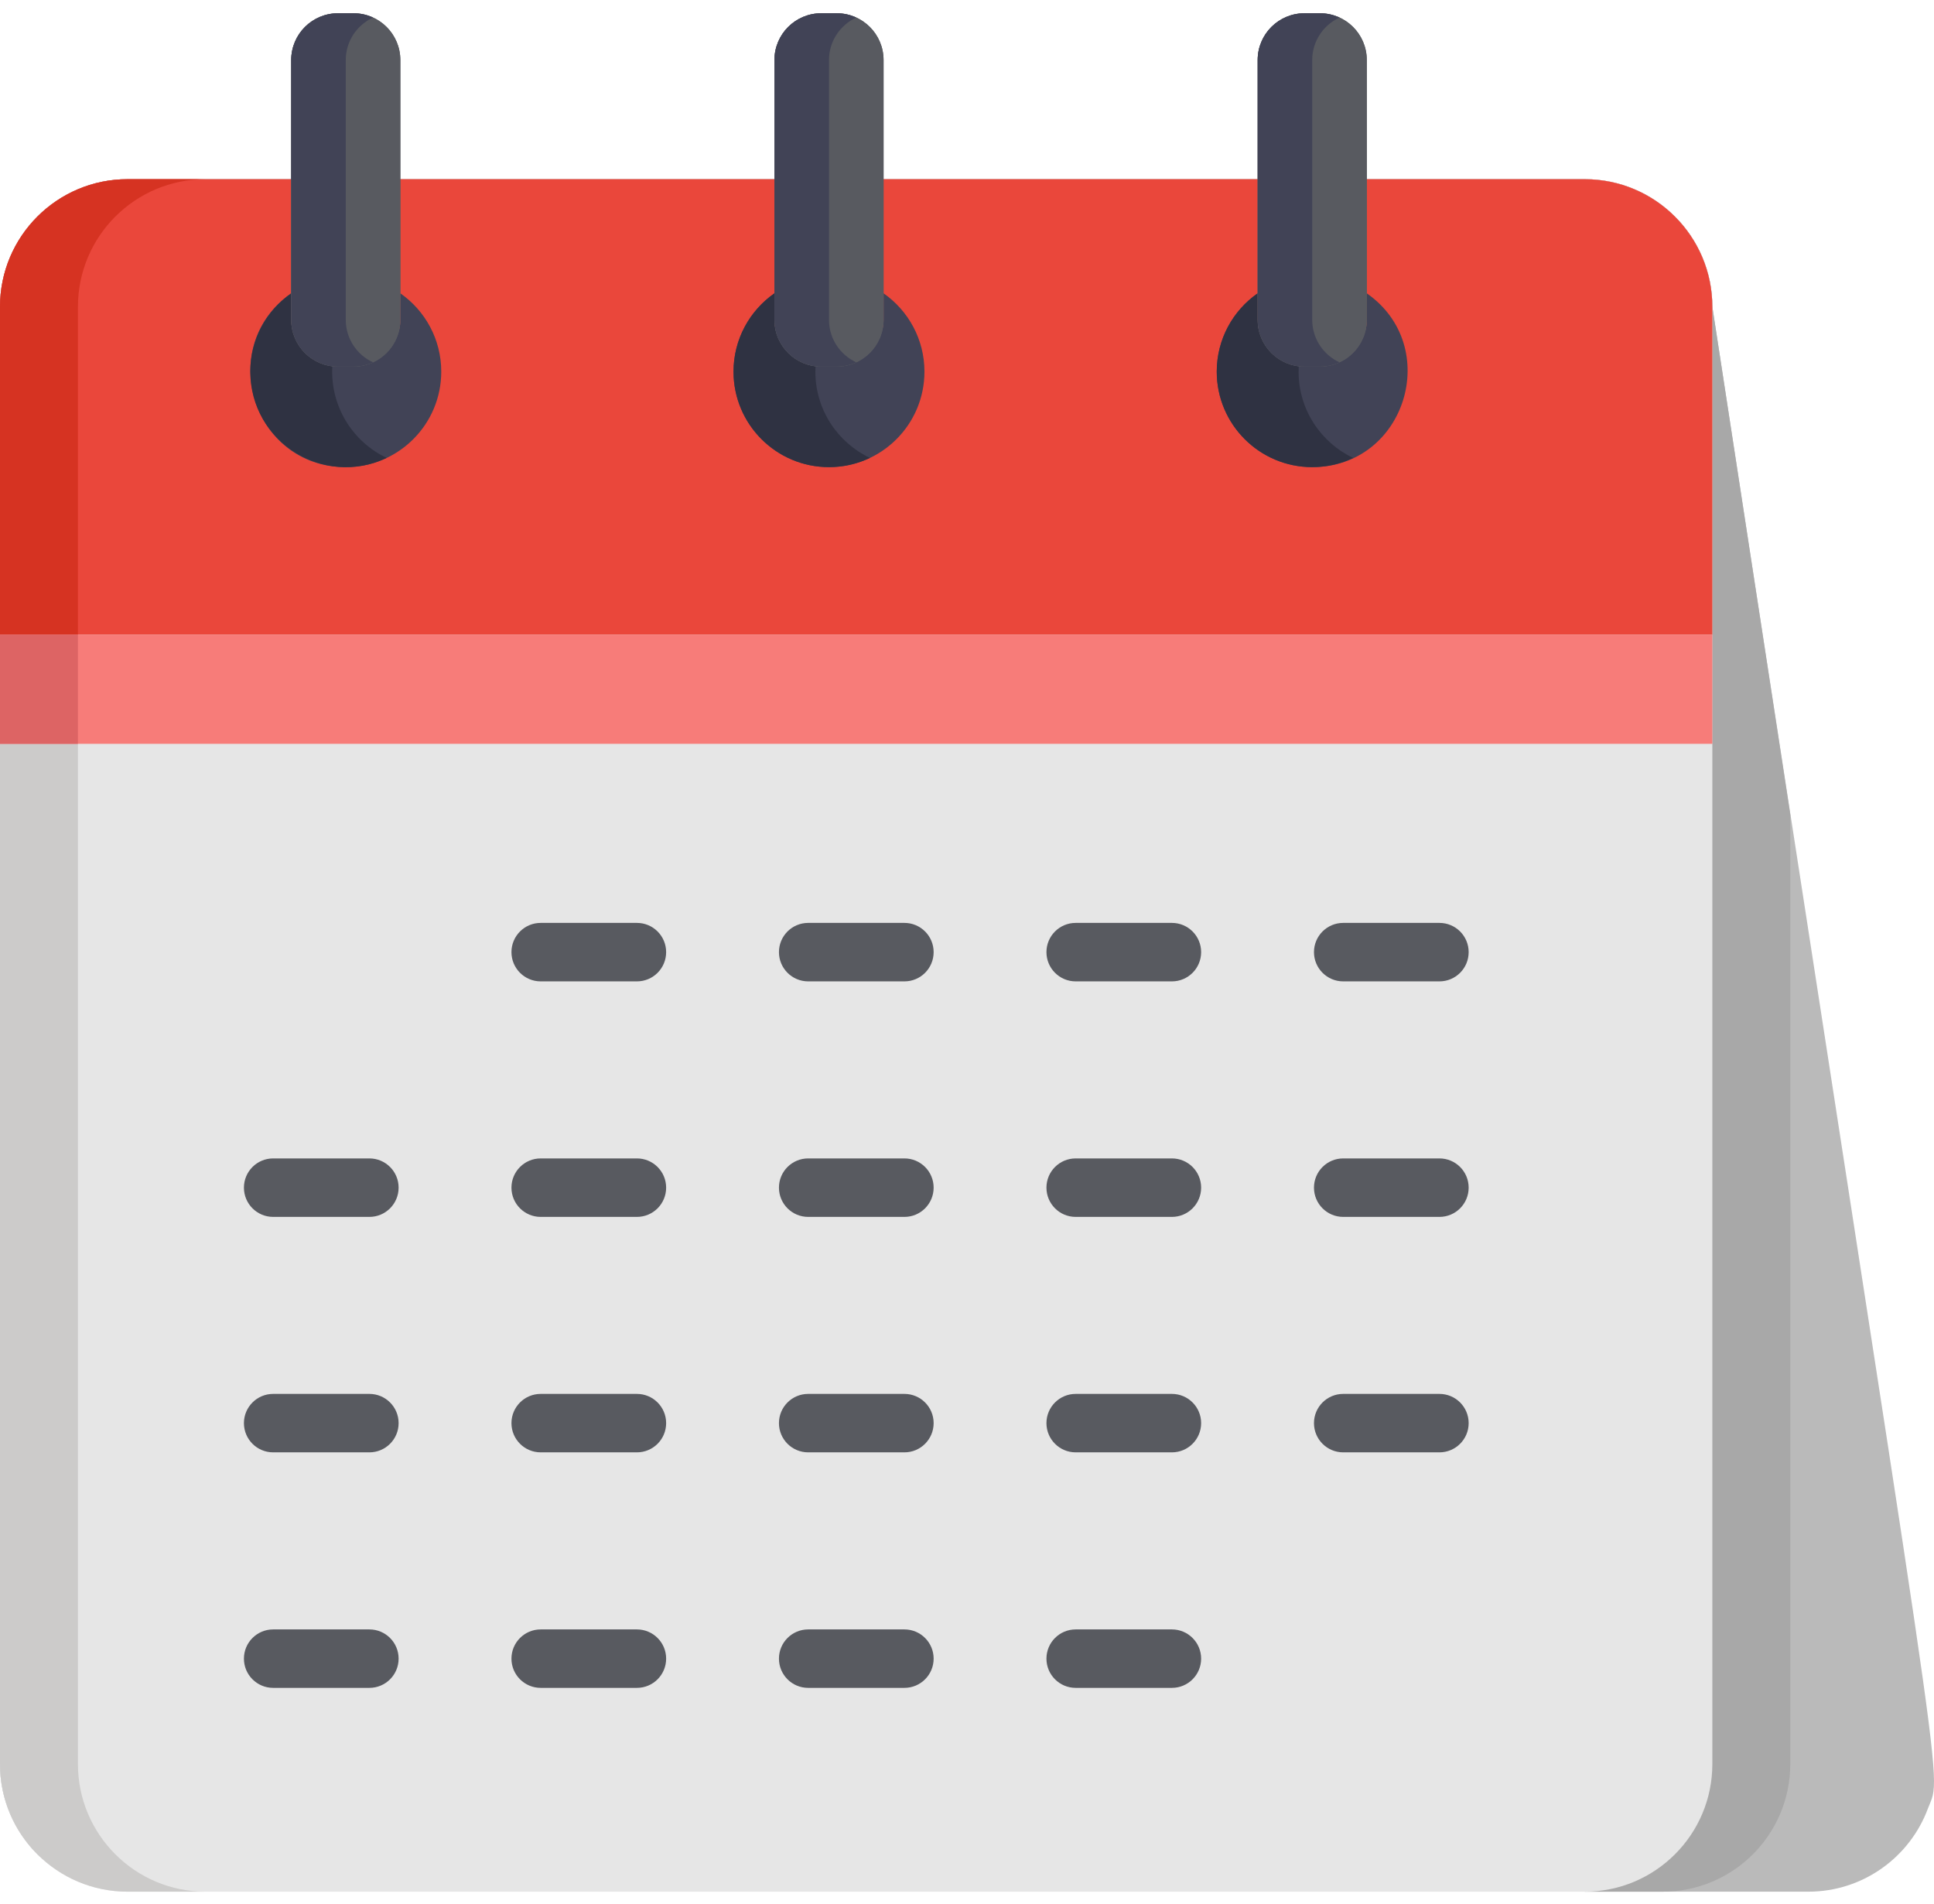 <svg width="64" height="63" viewBox="0 0 64 63" fill="none" xmlns="http://www.w3.org/2000/svg">
<g clip-path="url(#clip0_262_1246)">
<path d="M56.665 10.153C56.665 7.82 54.774 5.929 52.441 5.929H49.692C47.991 5.929 14.371 5.929 13.248 5.929C12.219 5.929 5.559 5.929 4.224 5.929C1.891 5.929 0 7.82 0 10.153V58.37C0 59.577 0.507 60.665 1.319 61.435H52.441V62.594H59.84C61.657 62.594 63.207 61.445 63.802 59.834C64.296 58.53 64.47 61.024 56.665 10.153H56.665Z" fill="#BABABA"/>
<path d="M59.244 58.37V26.963L56.665 10.153C56.665 7.82 54.773 5.929 52.441 5.929C51.058 5.929 17.753 5.929 15.827 5.929H13.248H12.216C9.827 5.929 10.631 5.929 6.803 5.929C4.47 5.929 2.579 7.82 2.579 10.153V58.37C2.579 59.577 3.086 60.665 3.898 61.435H52.441V62.594H55.02C57.353 62.594 59.244 60.703 59.244 58.37L59.244 58.37Z" fill="#A8A8A8"/>
<path d="M52.441 5.929C50.963 5.929 15.682 5.929 13.248 5.929C11.791 5.929 5.209 5.929 4.224 5.929C1.891 5.929 0 7.82 0 10.153V58.37C0 60.703 1.891 62.594 4.224 62.594H52.441C54.774 62.594 56.665 60.703 56.665 58.37V10.153C56.665 7.82 54.774 5.929 52.441 5.929Z" fill="#E6E6E6"/>
<path d="M2.579 58.37V10.153C2.579 7.82 4.47 5.929 6.803 5.929C5.349 5.929 5.682 5.929 4.224 5.929C1.891 5.929 0 7.82 0 10.153V58.37C0 60.703 1.891 62.594 4.224 62.594H6.803C4.471 62.594 2.579 60.703 2.579 58.37V58.37Z" fill="#CCCBCA"/>
<path d="M52.441 5.929C50.763 5.929 16.049 5.929 13.248 5.929C3.248 5.929 13.584 5.929 4.224 5.929C1.891 5.929 0 7.82 0 10.153V21.002H56.665V10.153C56.665 7.82 54.774 5.929 52.441 5.929Z" fill="#EA473B"/>
<path d="M2.579 10.153C2.579 7.82 4.47 5.929 6.803 5.929C5.349 5.929 5.682 5.929 4.224 5.929C1.891 5.929 0 7.82 0 10.153V21.002H2.579V10.153Z" fill="#D63322"/>
<path d="M45.229 9.705V10.584C45.229 11.439 44.536 11.487 43.682 11.487H43.166C42.311 11.487 41.618 11.439 41.618 10.584V9.705C40.8 10.276 40.264 11.224 40.264 12.297C40.264 14.042 41.679 15.457 43.424 15.457C46.518 15.457 47.748 11.463 45.229 9.705L45.229 9.705Z" fill="#414356"/>
<path d="M29.238 9.705V10.584C29.238 11.439 28.545 11.358 27.691 11.358H27.175C26.32 11.358 25.627 11.439 25.627 10.584V9.705C24.809 10.276 24.273 11.224 24.273 12.297C24.273 14.043 25.688 15.457 27.433 15.457C29.178 15.457 30.592 14.043 30.592 12.297C30.592 11.224 30.056 10.276 29.238 9.705V9.705Z" fill="#414356"/>
<path d="M13.248 9.705V10.584C13.248 11.581 12.31 11.487 11.184 11.487C10.33 11.487 9.637 11.439 9.637 10.584V9.705C7.116 11.464 8.351 15.457 11.442 15.457C13.187 15.457 14.602 14.043 14.602 12.297C14.602 11.224 14.066 10.276 13.248 9.705V9.705Z" fill="#414356"/>
<path d="M42.973 12.297C42.973 12.238 42.975 12.178 42.979 12.119C42.213 12.026 41.619 11.375 41.619 10.584V9.705C40.801 10.276 40.265 11.224 40.265 12.297C40.265 14.042 41.68 15.457 43.425 15.457C43.909 15.457 44.368 15.348 44.779 15.152C43.711 14.645 42.973 13.558 42.973 12.297V12.297Z" fill="#2F3242"/>
<path d="M26.982 12.297C26.982 12.238 26.984 12.178 26.988 12.119C26.222 12.026 25.628 11.375 25.628 10.584V9.705C24.81 10.276 24.274 11.224 24.274 12.297C24.274 14.042 25.689 15.457 27.433 15.457C27.918 15.457 28.377 15.348 28.788 15.152C27.72 14.645 26.982 13.558 26.982 12.297V12.297Z" fill="#2F3242"/>
<path d="M10.997 12.119C10.231 12.026 9.637 11.375 9.637 10.584V9.705C8.819 10.276 8.283 11.224 8.283 12.297C8.283 14.624 10.713 16.142 12.796 15.152C11.665 14.614 10.924 13.439 10.997 12.119H10.997Z" fill="#2F3242"/>
<rect y="21.001" width="56.665" height="3.611" fill="#F77C79"/>
<rect y="21.001" width="2.579" height="3.611" fill="#DD6464"/>
<path d="M11.7 0.439C12.555 0.439 13.248 1.132 13.248 1.986V10.584C13.248 11.438 12.555 12.131 11.7 12.131H11.184C10.33 12.131 9.637 11.438 9.637 10.584V1.986C9.637 1.132 10.33 0.439 11.184 0.439L11.7 0.439Z" fill="#585A60"/>
<path d="M27.691 0.439C28.546 0.439 29.239 1.132 29.239 1.986V10.584C29.239 11.438 28.546 12.131 27.691 12.131H27.176C26.321 12.131 25.628 11.438 25.628 10.584V1.986C25.628 1.132 26.321 0.439 27.176 0.439L27.691 0.439Z" fill="#585A60"/>
<path d="M43.682 0.439C44.537 0.439 45.23 1.132 45.23 1.986V10.584C45.23 11.438 44.537 12.131 43.682 12.131H43.166C42.312 12.131 41.619 11.438 41.619 10.584V1.986C41.619 1.132 42.312 0.439 43.166 0.439L43.682 0.439Z" fill="#585A60"/>
<path d="M11.7 0.439C12.555 0.439 13.248 1.132 13.248 1.986V10.584C13.248 11.438 12.555 12.131 11.7 12.131H11.184C10.33 12.131 9.637 11.438 9.637 10.584V1.986C9.637 1.132 10.33 0.439 11.184 0.439L11.7 0.439Z" fill="#585A60"/>
<path d="M27.691 0.439C28.546 0.439 29.239 1.132 29.239 1.986V10.584C29.239 11.438 28.546 12.131 27.691 12.131H27.176C26.321 12.131 25.628 11.438 25.628 10.584V1.986C25.628 1.132 26.321 0.439 27.176 0.439L27.691 0.439Z" fill="#585A60"/>
<path d="M43.682 0.439C44.537 0.439 45.23 1.132 45.23 1.986V10.584C45.23 11.438 44.537 12.131 43.682 12.131H43.166C42.312 12.131 41.619 11.438 41.619 10.584V1.986C41.619 1.132 42.312 0.439 43.166 0.439L43.682 0.439Z" fill="#585A60"/>
<path d="M11.442 10.584V1.986C11.442 1.362 11.813 0.826 12.345 0.581C12.149 0.491 11.931 0.439 11.7 0.439H11.184C10.33 0.439 9.637 1.132 9.637 1.986V10.584C9.637 11.438 10.33 12.131 11.184 12.131H11.7C11.931 12.131 12.149 12.079 12.345 11.989C11.813 11.745 11.442 11.208 11.442 10.584Z" fill="#414356"/>
<path d="M27.433 10.584V1.986C27.433 1.362 27.804 0.826 28.336 0.581C28.14 0.491 27.922 0.439 27.691 0.439H27.175C26.321 0.439 25.628 1.132 25.628 1.986V10.584C25.628 11.438 26.321 12.131 27.175 12.131H27.691C27.922 12.131 28.14 12.079 28.336 11.989C27.804 11.745 27.433 11.208 27.433 10.584Z" fill="#414356"/>
<path d="M43.424 10.584V1.986C43.424 1.362 43.795 0.826 44.327 0.581C44.131 0.491 43.913 0.439 43.682 0.439H43.166C42.312 0.439 41.619 1.132 41.619 1.986V10.584C41.619 11.438 42.312 12.131 43.166 12.131H43.682C43.913 12.131 44.131 12.079 44.327 11.989C43.795 11.745 43.424 11.208 43.424 10.584Z" fill="#414356"/>
<path d="M21.077 30.538H17.892C17.358 30.538 16.925 30.971 16.925 31.505C16.925 32.039 17.358 32.473 17.892 32.473H21.077C21.611 32.473 22.044 32.04 22.044 31.505C22.044 30.971 21.611 30.538 21.077 30.538Z" fill="#585A60"/>
<path d="M29.929 30.538H26.744C26.21 30.538 25.777 30.971 25.777 31.505C25.777 32.039 26.21 32.473 26.744 32.473H29.929C30.463 32.473 30.896 32.04 30.896 31.505C30.896 30.971 30.463 30.538 29.929 30.538Z" fill="#585A60"/>
<path d="M38.781 30.538H35.596C35.062 30.538 34.629 30.971 34.629 31.505C34.629 32.039 35.062 32.473 35.596 32.473H38.781C39.315 32.473 39.748 32.04 39.748 31.505C39.748 30.971 39.315 30.538 38.781 30.538Z" fill="#585A60"/>
<path d="M47.634 30.538H44.449C43.915 30.538 43.482 30.971 43.482 31.505C43.482 32.039 43.915 32.473 44.449 32.473H47.634C48.168 32.473 48.601 32.04 48.601 31.505C48.601 30.971 48.168 30.538 47.634 30.538Z" fill="#585A60"/>
<path d="M12.224 38.331H9.039C8.505 38.331 8.072 38.764 8.072 39.298C8.072 39.832 8.505 40.266 9.039 40.266H12.224C12.758 40.266 13.191 39.833 13.191 39.298C13.191 38.764 12.758 38.331 12.224 38.331Z" fill="#585A60"/>
<path d="M21.077 38.331H17.892C17.358 38.331 16.925 38.764 16.925 39.298C16.925 39.832 17.358 40.266 17.892 40.266H21.077C21.611 40.266 22.044 39.833 22.044 39.298C22.044 38.764 21.611 38.331 21.077 38.331Z" fill="#585A60"/>
<path d="M29.929 38.331H26.744C26.21 38.331 25.777 38.764 25.777 39.298C25.777 39.832 26.21 40.266 26.744 40.266H29.929C30.463 40.266 30.896 39.833 30.896 39.298C30.896 38.764 30.463 38.331 29.929 38.331Z" fill="#585A60"/>
<path d="M38.781 38.331H35.596C35.062 38.331 34.629 38.764 34.629 39.298C34.629 39.832 35.062 40.266 35.596 40.266H38.781C39.315 40.266 39.748 39.833 39.748 39.298C39.748 38.764 39.315 38.331 38.781 38.331Z" fill="#585A60"/>
<path d="M47.634 38.331H44.449C43.915 38.331 43.482 38.764 43.482 39.298C43.482 39.832 43.915 40.266 44.449 40.266H47.634C48.168 40.266 48.601 39.833 48.601 39.298C48.601 38.764 48.168 38.331 47.634 38.331Z" fill="#585A60"/>
<path d="M12.224 46.123H9.039C8.505 46.123 8.072 46.556 8.072 47.09C8.072 47.624 8.505 48.057 9.039 48.057H12.224C12.758 48.057 13.191 47.624 13.191 47.09C13.191 46.556 12.758 46.123 12.224 46.123Z" fill="#585A60"/>
<path d="M21.077 46.123H17.892C17.358 46.123 16.925 46.556 16.925 47.09C16.925 47.624 17.358 48.057 17.892 48.057H21.077C21.611 48.057 22.044 47.624 22.044 47.09C22.044 46.556 21.611 46.123 21.077 46.123Z" fill="#585A60"/>
<path d="M29.929 46.123H26.744C26.21 46.123 25.777 46.556 25.777 47.09C25.777 47.624 26.21 48.057 26.744 48.057H29.929C30.463 48.057 30.896 47.624 30.896 47.09C30.896 46.556 30.463 46.123 29.929 46.123Z" fill="#585A60"/>
<path d="M38.781 46.123H35.596C35.062 46.123 34.629 46.556 34.629 47.09C34.629 47.624 35.062 48.057 35.596 48.057H38.781C39.315 48.057 39.748 47.624 39.748 47.09C39.748 46.556 39.315 46.123 38.781 46.123Z" fill="#585A60"/>
<path d="M47.634 46.123H44.449C43.915 46.123 43.482 46.556 43.482 47.09C43.482 47.624 43.915 48.057 44.449 48.057H47.634C48.168 48.057 48.601 47.624 48.601 47.09C48.601 46.556 48.168 46.123 47.634 46.123Z" fill="#585A60"/>
<path d="M12.224 53.916H9.039C8.505 53.916 8.072 54.349 8.072 54.883C8.072 55.417 8.505 55.85 9.039 55.85H12.224C12.758 55.85 13.191 55.417 13.191 54.883C13.191 54.349 12.758 53.916 12.224 53.916Z" fill="#585A60"/>
<path d="M21.077 53.916H17.892C17.358 53.916 16.925 54.349 16.925 54.883C16.925 55.417 17.358 55.85 17.892 55.85H21.077C21.611 55.85 22.044 55.417 22.044 54.883C22.044 54.349 21.611 53.916 21.077 53.916Z" fill="#585A60"/>
<path d="M29.929 53.916H26.744C26.21 53.916 25.777 54.349 25.777 54.883C25.777 55.417 26.21 55.85 26.744 55.85H29.929C30.463 55.85 30.896 55.417 30.896 54.883C30.896 54.349 30.463 53.916 29.929 53.916Z" fill="#585A60"/>
<path d="M38.781 53.916H35.596C35.062 53.916 34.629 54.349 34.629 54.883C34.629 55.417 35.062 55.85 35.596 55.85H38.781C39.315 55.85 39.748 55.417 39.748 54.883C39.748 54.349 39.315 53.916 38.781 53.916Z" fill="#585A60"/>
</g>
<defs>
<clipPath id="clip0_262_1246">
<rect width="64" height="62.154" fill="white" transform="translate(0 0.439)"/>
</clipPath>
</defs>
</svg>
